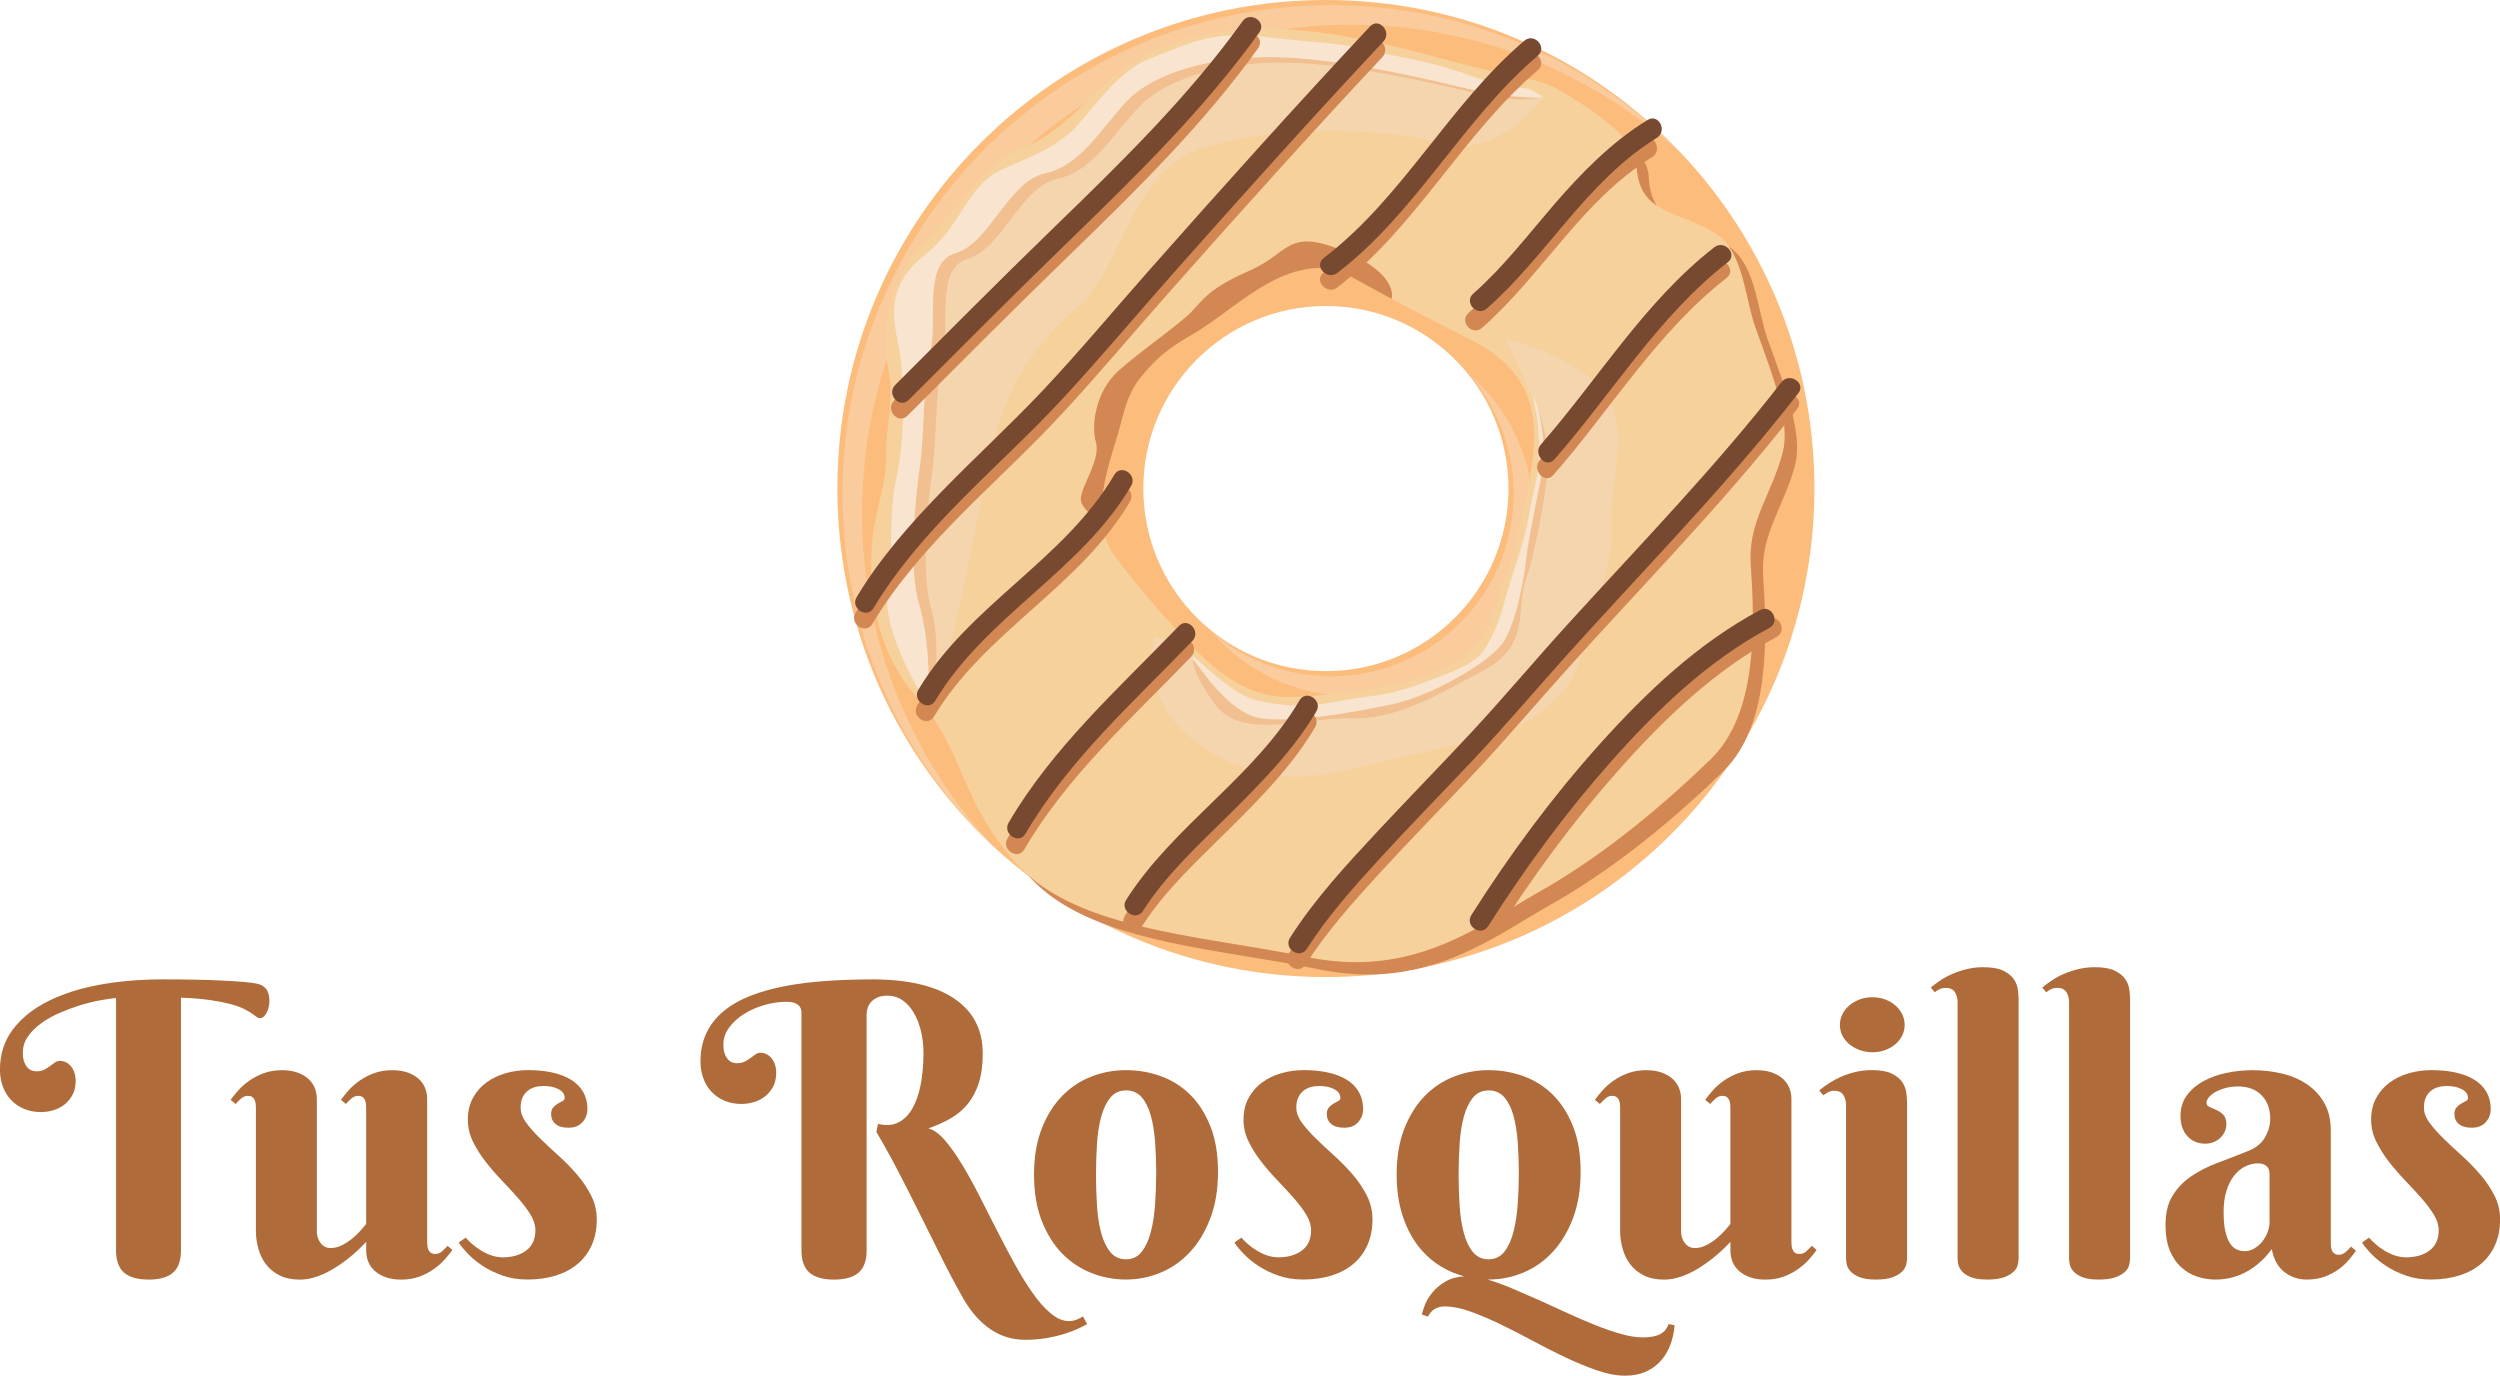 <?xml version="1.0" encoding="UTF-8"?> <svg xmlns="http://www.w3.org/2000/svg" viewBox="0 0 656.61 361.33"><defs><style> .cls-1 { mix-blend-mode: multiply; } .cls-2 { opacity: .5; } .cls-3 { isolation: isolate; } .cls-4 { fill: #f4d5ae; } .cls-4, .cls-5, .cls-6, .cls-7, .cls-8, .cls-9, .cls-10, .cls-11, .cls-12 { stroke-width: 0px; } .cls-5 { fill: #f8d9bd; } .cls-6 { fill: #f8e4cf; } .cls-7 { fill: #774930; } .cls-8 { fill: #d38853; } .cls-9 { fill: #af6c3a; } .cls-10 { fill: #fcbc7c; } .cls-11 { fill: #f1bf90; } .cls-12 { fill: #f6d19c; } </style></defs><g class="cls-3"><g id="Capa_2" data-name="Capa 2"><g id="Capa_1-2" data-name="Capa 1"><g><g><path class="cls-9" d="m39.04,336.07c-2.92,0-5.08-.61-6.47-1.83-1.39-1.22-2.09-3.17-2.09-5.84v-66.28c-1.11.1-2.5.31-4.15.6-1.65.3-3.38.72-5.19,1.28-1.81.56-3.62,1.23-5.43,2.01-1.81.78-3.43,1.69-4.85,2.71-1.43,1.03-2.59,2.18-3.5,3.47-.91,1.29-1.36,2.71-1.36,4.28,0,1.11.15,2,.44,2.66.3.66.63,1.16,1.02,1.49.38.33.77.54,1.17.63.4.09.69.13.86.13.87,0,1.58-.15,2.14-.44.56-.29,1.06-.61,1.51-.94.45-.33.88-.64,1.28-.94.4-.29.86-.44,1.38-.44.42,0,.86.1,1.33.29.47.19.9.5,1.3.91.4.42.74.97,1.02,1.64.28.68.42,1.51.42,2.48,0,1.39-.27,2.59-.81,3.6-.54,1.01-1.24,1.85-2.09,2.53-.85.68-1.83,1.18-2.92,1.51-1.1.33-2.18.5-3.26.5-1.67,0-3.18-.29-4.51-.86-1.34-.57-2.48-1.36-3.42-2.37-.94-1.01-1.65-2.19-2.14-3.55-.49-1.36-.73-2.8-.73-4.33,0-4.07,1.12-7.59,3.37-10.57,2.24-2.97,5.31-5.44,9.21-7.41,3.9-1.96,8.44-3.42,13.62-4.36,5.18-.94,10.73-1.41,16.65-1.41,2.82,0,5.57.03,8.24.08,2.68.05,5.12.13,7.33.24,2.21.1,4.11.23,5.71.37,1.6.14,2.77.3,3.5.47.7.17,1.25.43,1.67.76.42.33.73.7.94,1.12.21.42.35.86.42,1.33s.11.95.11,1.44c0,.38-.05.83-.16,1.33-.11.5-.26.98-.47,1.43-.21.45-.47.83-.78,1.15-.31.31-.7.47-1.15.47-.28,0-.56-.12-.86-.37-.3-.24-.71-.54-1.23-.89-.52-.35-1.23-.75-2.11-1.2-.89-.45-2.05-.87-3.5-1.25s-3.22-.73-5.32-1.04c-2.11-.31-4.65-.52-7.65-.63v66.38c0,2.68-.7,4.63-2.09,5.84-1.39,1.22-3.53,1.83-6.42,1.83Z"></path><path class="cls-9" d="m112.2,326.16c0,.31.02.65.05,1.02.03.37.12.71.26,1.04.14.33.35.6.63.81s.68.31,1.2.31c.66,0,1.25-.23,1.77-.7.52-.47,1.01-.95,1.46-1.44l1.25,1.1c-.52.73-1.17,1.54-1.96,2.43-.78.89-1.73,1.73-2.84,2.53-1.11.8-2.38,1.47-3.81,2.01-1.43.54-3.04.81-4.85.81-1.53,0-2.86-.2-3.99-.6-1.13-.4-2.09-.94-2.87-1.62-.78-.68-1.37-1.48-1.75-2.4s-.57-1.91-.57-2.95v-2.35c-1.74,1.88-3.57,3.53-5.48,4.96-.84.63-1.72,1.24-2.66,1.83s-1.91,1.12-2.92,1.59c-1.01.47-2.05.84-3.13,1.12-1.08.28-2.16.42-3.24.42-2.09,0-3.87-.37-5.35-1.12-1.48-.75-2.67-1.73-3.58-2.95-.91-1.22-1.57-2.59-1.98-4.12-.42-1.53-.63-3.06-.63-4.59v-32.3c0-.31-.02-.65-.05-1.02-.04-.37-.12-.71-.26-1.04-.14-.33-.35-.6-.63-.81s-.68-.31-1.2-.31c-.63,0-1.21.24-1.75.71-.54.47-1.02.95-1.44,1.43l-1.3-1.1c.52-.73,1.17-1.54,1.96-2.43.78-.89,1.73-1.73,2.84-2.53,1.11-.8,2.39-1.47,3.83-2.01,1.44-.54,3.05-.81,4.83-.81,1.53,0,2.87.2,4.02.6,1.15.4,2.1.94,2.87,1.62.77.68,1.34,1.48,1.72,2.4s.57,1.9.57,2.95v34.86c0,.49.08.98.23,1.49.16.5.38.97.68,1.38.29.42.67.76,1.12,1.02.45.26.99.39,1.62.39,1.01,0,2.02-.26,3.03-.78,1.01-.52,1.93-1.14,2.77-1.85s1.56-1.42,2.17-2.11c.61-.7,1.05-1.22,1.33-1.57v-30.48c0-.31-.02-.65-.05-1.02-.04-.37-.12-.71-.26-1.04-.14-.33-.35-.6-.63-.81-.28-.21-.68-.31-1.2-.31-.63,0-1.21.24-1.75.71s-1.02.95-1.43,1.43l-1.3-1.1c.52-.73,1.17-1.54,1.96-2.43.78-.89,1.73-1.73,2.84-2.53,1.11-.8,2.39-1.47,3.84-2.01,1.44-.54,3.05-.81,4.83-.81,1.53,0,2.87.2,4.02.6,1.15.4,2.1.94,2.87,1.62.76.68,1.34,1.48,1.72,2.4s.57,1.9.57,2.95v37.52Z"></path><path class="cls-9" d="m142.68,285.24c-.8,0-1.56.1-2.27.31-.71.21-1.35.55-1.9,1.02-.56.47-.99,1.06-1.3,1.77-.31.71-.47,1.56-.47,2.53,0,1.36.5,2.71,1.49,4.04.99,1.34,2.23,2.73,3.71,4.17,1.48,1.44,3.08,2.94,4.8,4.49,1.72,1.55,3.32,3.18,4.8,4.91,1.48,1.72,2.71,3.56,3.71,5.5.99,1.95,1.49,4.04,1.49,6.26,0,2.5-.43,4.73-1.28,6.68-.85,1.95-2.07,3.6-3.65,4.96-1.58,1.36-3.5,2.39-5.74,3.11-2.24.71-4.74,1.07-7.49,1.07-2.4,0-4.58-.34-6.52-1.02s-3.68-1.51-5.19-2.5-2.81-2.04-3.89-3.16c-1.08-1.11-1.91-2.12-2.5-3.03l1.83-1.3c.45.52,1.03,1.09,1.72,1.7.7.61,1.47,1.17,2.32,1.7.85.52,1.76.95,2.74,1.28.97.33,1.96.5,2.97.5,2.5,0,4.56-.6,6.16-1.8,1.6-1.2,2.4-2.98,2.4-5.35,0-1.32-.44-2.69-1.3-4.1-.87-1.41-1.97-2.86-3.29-4.36-1.32-1.5-2.75-3.04-4.28-4.64-1.53-1.6-2.96-3.25-4.28-4.96-1.32-1.7-2.42-3.46-3.29-5.27-.87-1.81-1.3-3.69-1.3-5.64,0-2.19.44-4.1,1.33-5.74.89-1.63,2.07-2.99,3.55-4.07,1.48-1.08,3.17-1.89,5.06-2.43,1.9-.54,3.85-.81,5.87-.81,2.33,0,4.45.21,6.37.63,1.91.42,3.56,1.05,4.93,1.9,1.37.85,2.44,1.92,3.18,3.21s1.12,2.78,1.12,4.49c0,1.32-.44,2.47-1.3,3.44-.87.97-2.09,1.46-3.65,1.46s-2.63-.32-3.42-.97c-.78-.64-1.17-1.52-1.17-2.63,0-.73.18-1.3.55-1.72.37-.42.77-.76,1.23-1.02.45-.26.86-.49,1.23-.68.37-.19.55-.44.55-.76,0-.97-.52-1.75-1.57-2.32-1.04-.57-2.38-.86-4.02-.86Z"></path><path class="cls-9" d="m228.94,257.22c9.46,0,16.69,1.68,21.68,5.04,4.99,3.36,7.49,8.17,7.49,14.43,0,3.06-.36,5.68-1.07,7.85-.71,2.17-1.71,4.02-2.97,5.53-1.27,1.51-2.78,2.77-4.54,3.76-1.76.99-3.66,1.84-5.71,2.53,1.43.38,2.86,1.41,4.31,3.08,1.44,1.67,2.91,3.73,4.41,6.18,1.5,2.45,3.01,5.17,4.54,8.17,1.53,2.99,3.07,6.02,4.62,9.08,1.55,3.06,3.11,6.04,4.7,8.92,1.58,2.89,3.17,5.46,4.75,7.72,1.58,2.26,3.18,4.07,4.8,5.43,1.62,1.36,3.23,2.04,4.83,2.04.7,0,1.38-.14,2.06-.42.68-.28,1.21-.56,1.59-.83l1.1,2.04c-.7.38-1.55.81-2.56,1.28-1.01.47-2.19.91-3.55,1.33-1.36.42-2.88.77-4.57,1.07-1.69.29-3.56.44-5.61.44-3.38,0-6.42-.93-9.13-2.79-2.71-1.86-5.04-4.48-6.99-7.85-1.98-3.48-3.93-7.13-5.84-10.96-1.91-3.83-3.82-7.65-5.71-11.48-1.9-3.83-3.79-7.57-5.69-11.22-1.9-3.65-3.8-7.08-5.71-10.28l.42-2.14c2.05.52,3.83.4,5.35-.37,1.51-.76,2.76-2.01,3.73-3.73.97-1.72,1.7-3.84,2.17-6.34s.7-5.22.7-8.14c0-2.09-.23-4.04-.68-5.87-.45-1.83-1.09-3.43-1.91-4.8s-1.8-2.45-2.95-3.24c-1.15-.78-2.44-1.17-3.86-1.17-1.11,0-2.03.17-2.74.5-.71.33-1.28.75-1.7,1.25-.42.5-.7,1.04-.86,1.62-.16.57-.23,1.12-.23,1.64v61.89c0,2.68-.71,4.63-2.11,5.84-1.41,1.22-3.56,1.83-6.44,1.83s-5.08-.61-6.47-1.83c-1.39-1.22-2.09-3.17-2.09-5.84v-62.42c0-1.91-1.32-2.87-3.97-2.87-1.91,0-3.85.29-5.82.86-1.97.57-3.74,1.36-5.32,2.35-1.58.99-2.88,2.17-3.89,3.55-1.01,1.38-1.51,2.86-1.51,4.46,0,1.11.15,2,.44,2.66.29.66.63,1.16,1.02,1.49.38.33.77.54,1.17.63.4.09.69.13.86.13.87,0,1.58-.15,2.14-.44.56-.29,1.06-.61,1.51-.94.45-.33.88-.64,1.28-.94.4-.29.86-.44,1.38-.44.42,0,.86.1,1.33.29.47.19.9.5,1.3.91.4.42.74.97,1.02,1.64.28.68.42,1.51.42,2.48,0,1.39-.27,2.59-.81,3.6-.54,1.01-1.24,1.85-2.09,2.53s-1.83,1.18-2.92,1.51-2.18.5-3.26.5c-1.67,0-3.18-.29-4.51-.86-1.34-.57-2.48-1.36-3.42-2.37-.94-1.01-1.65-2.19-2.14-3.55-.49-1.36-.73-2.8-.73-4.33,0-2.89.54-5.44,1.62-7.65,1.08-2.21,2.6-4.11,4.57-5.71,1.97-1.6,4.32-2.93,7.07-3.99,2.75-1.06,5.79-1.9,9.13-2.53,3.34-.63,6.92-1.07,10.72-1.33s7.77-.39,11.87-.39Z"></path><path class="cls-9" d="m271.58,308.52c0-4.56.66-8.55,1.98-11.98,1.32-3.43,3.09-6.29,5.3-8.58,2.21-2.3,4.78-4.02,7.7-5.17,2.92-1.15,5.98-1.72,9.18-1.72s6.26.53,9.18,1.59c2.92,1.06,5.49,2.69,7.7,4.88,2.21,2.19,3.97,4.97,5.3,8.32s1.98,7.33,1.98,11.92-.66,8.59-1.98,12.11c-1.32,3.51-3.09,6.47-5.3,8.87-2.21,2.4-4.77,4.22-7.7,5.45-2.92,1.23-5.98,1.85-9.18,1.85s-6.26-.58-9.18-1.75c-2.92-1.17-5.49-2.9-7.7-5.19-2.21-2.3-3.97-5.17-5.3-8.61s-1.98-7.44-1.98-12Zm32.09-.52c0-2.78-.1-5.47-.29-8.06-.19-2.59-.57-4.9-1.12-6.92-.56-2.02-1.36-3.63-2.4-4.83-1.04-1.2-2.42-1.8-4.12-1.8s-3.08.64-4.12,1.91c-1.04,1.27-1.84,2.94-2.4,5.01-.56,2.07-.92,4.43-1.1,7.07-.17,2.64-.26,5.36-.26,8.14s.09,5.51.26,8.17c.17,2.66.54,5.04,1.1,7.12.56,2.09,1.36,3.77,2.4,5.04,1.04,1.27,2.42,1.9,4.12,1.9s3.08-.66,4.12-1.98c1.04-1.32,1.84-3.06,2.4-5.22.56-2.16.93-4.59,1.12-7.31.19-2.71.29-5.46.29-8.25Z"></path><path class="cls-9" d="m346.41,285.24c-.8,0-1.56.1-2.27.31-.71.21-1.35.55-1.9,1.02-.56.47-.99,1.06-1.3,1.77-.31.71-.47,1.56-.47,2.53,0,1.36.5,2.71,1.49,4.04.99,1.34,2.23,2.73,3.71,4.17,1.48,1.44,3.08,2.94,4.8,4.49,1.72,1.55,3.32,3.18,4.8,4.91,1.48,1.72,2.71,3.56,3.71,5.5.99,1.95,1.49,4.04,1.49,6.26,0,2.5-.43,4.73-1.28,6.68-.85,1.95-2.07,3.6-3.65,4.96-1.58,1.36-3.5,2.39-5.74,3.11-2.24.71-4.74,1.07-7.49,1.07-2.4,0-4.58-.34-6.52-1.02s-3.68-1.51-5.19-2.5-2.81-2.04-3.89-3.16c-1.08-1.11-1.91-2.12-2.5-3.03l1.83-1.3c.45.52,1.03,1.09,1.72,1.7.7.61,1.47,1.17,2.32,1.7.85.52,1.76.95,2.74,1.28.97.33,1.96.5,2.97.5,2.5,0,4.56-.6,6.16-1.8,1.6-1.2,2.4-2.98,2.4-5.35,0-1.32-.44-2.69-1.3-4.1-.87-1.41-1.97-2.86-3.29-4.36-1.32-1.5-2.75-3.04-4.28-4.64-1.53-1.6-2.96-3.25-4.28-4.96-1.32-1.7-2.42-3.46-3.29-5.27-.87-1.81-1.3-3.69-1.3-5.64,0-2.19.44-4.1,1.33-5.74.89-1.63,2.07-2.99,3.55-4.07,1.48-1.08,3.17-1.89,5.06-2.43,1.9-.54,3.85-.81,5.87-.81,2.33,0,4.45.21,6.37.63,1.91.42,3.56,1.05,4.93,1.9,1.37.85,2.44,1.92,3.18,3.21s1.12,2.78,1.12,4.49c0,1.32-.44,2.47-1.3,3.44-.87.97-2.09,1.46-3.65,1.46s-2.63-.32-3.42-.97c-.78-.64-1.17-1.52-1.17-2.63,0-.73.18-1.3.55-1.72.37-.42.77-.76,1.23-1.02.45-.26.86-.49,1.23-.68.37-.19.55-.44.55-.76,0-.97-.52-1.75-1.57-2.32-1.04-.57-2.38-.86-4.02-.86Z"></path><path class="cls-9" d="m366.82,308.52c0-4.56.66-8.55,1.98-11.98,1.32-3.43,3.09-6.29,5.3-8.58,2.21-2.3,4.78-4.02,7.7-5.17,2.92-1.15,5.98-1.72,9.18-1.72s6.26.53,9.18,1.59c2.92,1.06,5.49,2.69,7.7,4.88,2.21,2.19,3.97,4.97,5.3,8.32s1.98,7.33,1.98,11.92-.66,8.59-1.98,12.11c-1.32,3.51-3.09,6.47-5.3,8.87-2.21,2.4-4.77,4.22-7.7,5.45-2.92,1.23-5.98,1.85-9.18,1.85h-.31c1.95.56,4.08,1.32,6.39,2.3s4.71,2.02,7.2,3.13c2.49,1.11,4.99,2.25,7.51,3.42,2.52,1.17,4.97,2.22,7.33,3.16s4.6,1.7,6.71,2.3c2.1.59,3.99.89,5.66.89,1.11,0,2.06-.09,2.84-.26.78-.17,1.43-.42,1.96-.73.52-.31.93-.68,1.23-1.1.3-.42.55-.89.76-1.41l1.57.31c-.17,1.98-.58,3.78-1.23,5.4-.64,1.62-1.51,3.01-2.61,4.17-1.1,1.17-2.41,2.07-3.94,2.71-1.53.64-3.25.96-5.17.96-2.26,0-4.71-.45-7.36-1.36-2.64-.91-5.38-2.03-8.22-3.37-2.84-1.34-5.71-2.79-8.61-4.36-2.91-1.57-5.74-3.02-8.51-4.36-2.77-1.34-5.41-2.46-7.93-3.37-2.52-.91-4.79-1.36-6.81-1.36s-3.51.89-4.38,2.66l-1.62-.52c.1-.59.37-1.43.78-2.5.42-1.08,1.06-2.16,1.93-3.24.87-1.08,1.99-2.04,3.37-2.87,1.37-.83,3.05-1.32,5.04-1.46-2.47-.63-4.78-1.66-6.94-3.11-2.16-1.44-4.04-3.28-5.64-5.5-1.6-2.23-2.86-4.85-3.78-7.88-.92-3.03-1.38-6.44-1.38-10.23Zm32.09-.52c0-2.78-.1-5.47-.29-8.06-.19-2.59-.57-4.9-1.12-6.92-.56-2.02-1.36-3.63-2.4-4.83-1.04-1.2-2.42-1.8-4.12-1.8s-3.08.64-4.12,1.91c-1.04,1.27-1.84,2.94-2.4,5.01-.56,2.07-.92,4.43-1.1,7.07-.17,2.64-.26,5.36-.26,8.14s.09,5.51.26,8.17c.17,2.66.54,5.04,1.1,7.12.56,2.09,1.36,3.77,2.4,5.04,1.04,1.27,2.42,1.9,4.12,1.9s3.08-.66,4.12-1.98c1.04-1.32,1.84-3.06,2.4-5.22.56-2.16.93-4.59,1.12-7.31.19-2.71.29-5.46.29-8.25Z"></path><path class="cls-9" d="m470.51,326.16c0,.31.02.65.05,1.02.03.37.12.71.26,1.04.14.33.35.6.63.81s.68.31,1.2.31c.66,0,1.25-.23,1.77-.7.52-.47,1.01-.95,1.46-1.44l1.25,1.1c-.52.73-1.17,1.54-1.96,2.43-.78.89-1.73,1.73-2.84,2.53-1.11.8-2.38,1.47-3.81,2.01-1.43.54-3.04.81-4.85.81-1.53,0-2.86-.2-3.99-.6-1.13-.4-2.09-.94-2.87-1.62-.78-.68-1.37-1.48-1.75-2.4s-.57-1.91-.57-2.95v-2.35c-1.74,1.88-3.57,3.53-5.48,4.96-.84.63-1.72,1.24-2.66,1.83s-1.91,1.12-2.92,1.59c-1.01.47-2.05.84-3.13,1.12-1.08.28-2.16.42-3.24.42-2.09,0-3.87-.37-5.35-1.12-1.48-.75-2.67-1.73-3.58-2.95-.91-1.22-1.57-2.59-1.98-4.12-.42-1.53-.63-3.06-.63-4.59v-32.3c0-.31-.02-.65-.05-1.02-.04-.37-.12-.71-.26-1.04-.14-.33-.35-.6-.63-.81s-.68-.31-1.2-.31c-.63,0-1.21.24-1.75.71-.54.47-1.02.95-1.44,1.43l-1.3-1.1c.52-.73,1.17-1.54,1.96-2.43.78-.89,1.73-1.73,2.84-2.53,1.11-.8,2.39-1.47,3.83-2.01,1.44-.54,3.05-.81,4.83-.81,1.53,0,2.87.2,4.02.6,1.15.4,2.1.94,2.87,1.62.77.68,1.34,1.48,1.72,2.4s.57,1.9.57,2.95v34.86c0,.49.08.98.23,1.49.16.5.38.97.68,1.38.29.42.67.76,1.12,1.02.45.26.99.39,1.62.39,1.01,0,2.02-.26,3.03-.78,1.01-.52,1.93-1.14,2.77-1.85s1.56-1.42,2.17-2.11c.61-.7,1.05-1.22,1.33-1.57v-30.48c0-.31-.02-.65-.05-1.02-.04-.37-.12-.71-.26-1.04-.14-.33-.35-.6-.63-.81-.28-.21-.68-.31-1.2-.31-.63,0-1.21.24-1.75.71s-1.02.95-1.43,1.43l-1.3-1.1c.52-.73,1.17-1.54,1.96-2.43.78-.89,1.73-1.73,2.84-2.53,1.11-.8,2.39-1.47,3.84-2.01,1.44-.54,3.05-.81,4.83-.81,1.53,0,2.87.2,4.02.6,1.15.4,2.1.94,2.87,1.62.76.68,1.34,1.48,1.72,2.4s.57,1.9.57,2.95v37.52Z"></path><path class="cls-9" d="m500.88,330.54c0,.45-.08,1-.24,1.64-.16.64-.52,1.25-1.1,1.83s-1.4,1.06-2.48,1.46c-1.08.4-2.54.6-4.38.6s-3.29-.22-4.33-.65c-1.04-.43-1.83-.95-2.35-1.54-.52-.59-.84-1.2-.97-1.83-.12-.63-.18-1.13-.18-1.51v-40.29c0-1.01-.23-1.89-.7-2.64-.47-.75-1.26-1.12-2.38-1.12-.59,0-1.1.1-1.51.31-.42.21-.87.5-1.36.89l-1.1-1.3c.8-.66,1.7-1.31,2.69-1.96.99-.64,2.06-1.21,3.21-1.7,1.15-.49,2.38-.89,3.71-1.2,1.32-.31,2.71-.47,4.17-.47,2.26,0,4.02.3,5.27.91,1.25.61,2.17,1.36,2.77,2.24.59.89.95,1.83,1.07,2.84.12,1.01.18,1.9.18,2.66v40.81Zm-17.64-61.37c0-.97.22-1.91.65-2.79.44-.89,1.04-1.66,1.83-2.32.78-.66,1.69-1.18,2.71-1.57,1.03-.38,2.15-.57,3.37-.57s2.29.19,3.31.57c1.03.38,1.92.91,2.69,1.57.76.66,1.37,1.43,1.8,2.32.43.89.65,1.82.65,2.79s-.22,1.95-.65,2.82c-.44.87-1.04,1.63-1.8,2.27-.77.64-1.66,1.16-2.69,1.54-1.03.38-2.13.57-3.31.57s-2.34-.19-3.37-.57c-1.03-.38-1.93-.89-2.71-1.54-.78-.64-1.39-1.4-1.83-2.27-.43-.87-.65-1.81-.65-2.82Z"></path><path class="cls-9" d="m530.16,330.65c0,.45-.08.99-.23,1.62s-.52,1.22-1.1,1.77-1.41,1.04-2.5,1.43c-1.1.4-2.57.6-4.41.6s-3.29-.22-4.33-.65c-1.04-.43-1.82-.95-2.32-1.54-.5-.59-.82-1.2-.94-1.83-.12-.63-.18-1.13-.18-1.51v-67.32c0-1.01-.24-1.89-.71-2.64s-1.26-1.12-2.37-1.12c-.59,0-1.11.1-1.54.29-.43.19-.9.48-1.38.86l-1.04-1.25c.8-.66,1.69-1.31,2.66-1.96.97-.64,2.04-1.21,3.21-1.7,1.17-.49,2.41-.89,3.73-1.2,1.32-.31,2.71-.47,4.17-.47,2.26,0,4.02.31,5.27.91,1.25.61,2.17,1.36,2.77,2.24.59.89.95,1.83,1.07,2.82s.18,1.87.18,2.64v68Z"></path><path class="cls-9" d="m559.44,330.65c0,.45-.08.99-.23,1.62s-.52,1.22-1.1,1.77-1.41,1.04-2.5,1.43c-1.1.4-2.57.6-4.41.6s-3.29-.22-4.33-.65c-1.04-.43-1.82-.95-2.32-1.54-.5-.59-.82-1.2-.94-1.83-.12-.63-.18-1.13-.18-1.51v-67.32c0-1.01-.24-1.89-.71-2.64s-1.26-1.12-2.37-1.12c-.59,0-1.11.1-1.54.29-.43.19-.9.48-1.38.86l-1.04-1.25c.8-.66,1.69-1.31,2.66-1.96.97-.64,2.04-1.21,3.21-1.7,1.17-.49,2.41-.89,3.73-1.2,1.32-.31,2.71-.47,4.17-.47,2.26,0,4.02.31,5.27.91,1.25.61,2.17,1.36,2.77,2.24.59.89.95,1.83,1.07,2.82s.18,1.87.18,2.64v68Z"></path><path class="cls-9" d="m587.77,285.35c-1.18,0-2.28.14-3.29.42-1.01.28-1.88.63-2.61,1.04-.73.42-1.3.88-1.72,1.38-.42.5-.63.98-.63,1.44,0,.52.27.9.81,1.12s1.14.49,1.8.78c.66.3,1.26.71,1.8,1.25.54.54.81,1.37.81,2.48,0,.73-.15,1.4-.44,2.01-.3.61-.7,1.15-1.2,1.62-.5.47-1.1.83-1.77,1.1s-1.38.39-2.11.39c-1.95,0-3.52-.66-4.72-1.98-1.2-1.32-1.8-3.08-1.8-5.27s.56-3.94,1.67-5.45c1.11-1.51,2.57-2.76,4.36-3.73,1.79-.97,3.82-1.7,6.08-2.17s4.52-.7,6.79-.7c2.71,0,5.3.3,7.78.89,2.47.59,4.65,1.53,6.55,2.82s3.41,2.92,4.54,4.91c1.13,1.98,1.7,4.38,1.7,7.2v29.48c0,.31.02.66.05,1.04.03.38.12.73.26,1.04.14.31.35.57.63.78.28.21.68.31,1.2.31.63,0,1.21-.23,1.75-.7.54-.47,1.02-.95,1.43-1.44l1.3,1.1c-.52.73-1.15,1.53-1.88,2.4-.73.87-1.62,1.69-2.66,2.45-1.04.77-2.26,1.41-3.65,1.93-1.39.52-2.97.78-4.75.78-2.19,0-4.14-.65-5.84-1.96-1.71-1.3-2.82-3.31-3.34-6.03-1.11,1.5-2.27,2.75-3.47,3.76-1.2,1.01-2.43,1.83-3.68,2.45-1.25.63-2.51,1.08-3.78,1.36-1.27.28-2.55.42-3.84.42-1.67,0-3.29-.26-4.85-.78-1.57-.52-2.97-1.35-4.2-2.48-1.24-1.13-2.23-2.6-2.97-4.41s-1.12-4.02-1.12-6.63c0-3.17.63-5.76,1.88-7.78,1.25-2.02,2.9-3.71,4.93-5.09,2.04-1.37,4.35-2.55,6.94-3.52,2.59-.97,5.25-2,7.96-3.08,2.02-.8,3.49-1.99,4.41-3.57s1.38-3.21,1.38-4.88c0-2.57-.76-4.64-2.27-6.18s-3.58-2.32-6.18-2.32Zm8.3,22.86c0-.87-.28-1.53-.83-1.98-.56-.45-1.27-.68-2.14-.68-1.22,0-2.37.28-3.47.83-1.1.56-2.06,1.38-2.9,2.45-.83,1.08-1.5,2.41-1.98,3.99-.49,1.58-.73,3.42-.73,5.51s.15,3.69.44,5.01c.29,1.32.7,2.37,1.2,3.16.5.78,1.09,1.33,1.75,1.64.66.31,1.36.47,2.09.47.9,0,1.76-.23,2.56-.7.8-.47,1.5-1.07,2.09-1.8.59-.73,1.06-1.55,1.41-2.45.35-.9.52-1.81.52-2.71v-12.73Z"></path><path class="cls-9" d="m642.57,285.24c-.8,0-1.56.1-2.27.31-.71.21-1.35.55-1.9,1.02-.56.47-.99,1.06-1.3,1.77-.31.71-.47,1.56-.47,2.53,0,1.36.5,2.71,1.49,4.04.99,1.34,2.23,2.73,3.71,4.17,1.48,1.44,3.08,2.94,4.8,4.49,1.72,1.55,3.32,3.18,4.8,4.91,1.48,1.72,2.71,3.56,3.71,5.5.99,1.95,1.49,4.04,1.49,6.26,0,2.5-.43,4.73-1.28,6.68-.85,1.95-2.07,3.6-3.65,4.96-1.58,1.36-3.5,2.39-5.74,3.11-2.24.71-4.74,1.07-7.49,1.07-2.4,0-4.58-.34-6.52-1.02s-3.68-1.51-5.19-2.5-2.81-2.04-3.89-3.16c-1.08-1.11-1.91-2.12-2.5-3.03l1.83-1.3c.45.52,1.03,1.09,1.72,1.7.7.61,1.47,1.17,2.32,1.7.85.52,1.76.95,2.74,1.28.97.33,1.96.5,2.97.5,2.5,0,4.56-.6,6.16-1.8,1.6-1.2,2.4-2.98,2.4-5.35,0-1.32-.44-2.69-1.3-4.1-.87-1.41-1.97-2.86-3.29-4.36-1.32-1.5-2.75-3.04-4.28-4.64-1.53-1.6-2.96-3.25-4.28-4.96-1.32-1.7-2.42-3.46-3.29-5.27-.87-1.81-1.3-3.69-1.3-5.64,0-2.19.44-4.1,1.33-5.74.89-1.63,2.07-2.99,3.55-4.07,1.48-1.08,3.17-1.89,5.06-2.43,1.9-.54,3.85-.81,5.87-.81,2.33,0,4.45.21,6.37.63,1.91.42,3.56,1.05,4.93,1.9,1.37.85,2.44,1.92,3.18,3.21s1.12,2.78,1.12,4.49c0,1.32-.44,2.47-1.3,3.44-.87.97-2.09,1.46-3.65,1.46s-2.63-.32-3.42-.97c-.78-.64-1.17-1.52-1.17-2.63,0-.73.18-1.3.55-1.72.37-.42.77-.76,1.23-1.02.45-.26.86-.49,1.23-.68.37-.19.55-.44.55-.76,0-.97-.52-1.75-1.57-2.32-1.04-.57-2.38-.86-4.02-.86Z"></path></g><g><g><path class="cls-10" d="m348.24,0c-70.87,0-128.31,57.45-128.31,128.31s57.45,128.31,128.31,128.31,128.31-57.45,128.31-128.31S419.1,0,348.24,0Zm0,176.27c-26.48,0-47.95-21.47-47.95-47.95s21.47-47.95,47.95-47.95,47.95,21.47,47.95,47.95-21.47,47.95-47.95,47.95Z"></path><g class="cls-2"><path class="cls-5" d="m354.74,182.77c26.48,0,47.95-21.47,47.95-47.95,0-14.55-6.48-27.59-16.71-36.38,7.21,8.39,11.57,19.3,11.57,31.24,0,26.48-21.47,47.95-47.95,47.95-11.93,0-22.85-4.36-31.24-11.57,8.79,10.23,21.83,16.72,36.38,16.72Z"></path><path class="cls-5" d="m226.42,134.82c0-70.87,57.45-128.32,128.31-128.32,34.12,0,65.14,13.33,88.12,35.05C419.47,16.81,386.34,1.36,349.59,1.36c-70.87,0-128.31,57.45-128.31,128.31,0,36.74,15.45,69.87,40.19,93.26-21.72-22.99-35.05-54-35.05-88.12Z"></path></g><path class="cls-12" d="m461.12,86.2c-2.96-8.24-3.1-20.12-10.59-24.91-9.68-6.18-20.16-4.64-20.72-18.08-.21-4.92-5.3-9.78-13-14.99-9.39-6.35-11.29-6.73-18.36-8.12-3.65-.72-8.64-1.71-16.84-3.93-26.05-7.06-58.4-15.15-83.3-.18-10.67,6.41-17.62,17.96-29.35,22.77-9.54,3.9-12.4,10.25-25.66,24.29-9.77,10.34-12.27,22.28-9.75,35.42,1.26,6.56-.97,13.85-.83,21.46.12,7.16-2.78,14-3.53,21.17-1.71,16.32,2.33,31.79,11.47,41.81,5.98,6.56,8.73,12.89,11.64,19.59,3.24,7.46,6.59,15.18,14.57,24.24,12.14,13.78,35.18,17.58,57.46,21.25,6.17,1.02,12.55,2.07,18.61,3.32,4.51.93,8.96,1.4,13.22,1.4,17.25,0,29.93-7.63,41.12-14.36,2.32-1.4,4.52-2.72,6.74-3.97,14.66-8.27,29.91-20.05,45.33-35.02,12.44-12.07,11.51-35.52,10.47-51.34-.72-10.95,5.5-18.21,8.35-28.96,2.22-8.37-2.41-19.96-7.05-32.86Zm-60.82,47.02c-3.05,14.23-5.07,19.47-7.42,25.54-.63,1.62-1.28,3.3-1.98,5.24-3.47,9.54-16.8,15.79-38.57,18.05-5.78.6-10.4,1-14.18,1-10.05,0-18.2-6.17-24.86-13.1-7.19-7.49-14.15-15.35-20.33-23.69-6.5-8.78-2.93-20.54-.06-29.99.61-2,1.22-3.99,1.73-6.02,1-3.99,2.1-7.48,4.66-10.77,2.26-2.9,4.87-5.6,7.84-7.79,1.76-1.3,3.63-2.48,5.53-3.56,10.71-6.09,20.98-17.75,34.21-17.75,2.48,0,4.78.56,6.81,1.68,14.09,7.73,14.84,8.11,27.28,14.46l5.61,2.87c9.22,4.71,14.24,10.77,15.81,19.08,1.39,7.36-.13,15.56-2.09,24.74Z"></path><path class="cls-8" d="m289.47,137.02c-.76-6.88,1.5-14.34,3.45-20.74.61-2,1.22-3.99,1.73-6.02,1-3.99,2.1-7.48,4.66-10.77,2.26-2.9,4.87-5.6,7.84-7.79,1.76-1.3,3.63-2.48,5.53-3.56,10.71-6.09,20.98-17.75,34.21-17.75,2.48,0,4.78.56,6.81,1.68,5.43,2.98,8.88,4.86,11.78,6.42.64-2.04-.49-7.92-13.86-13.09-13.67-5.29-13.08,1.18-23.52,5.73-10.44,4.56-11.91,7.35-15.14,10.73-3.23,3.38-13.38,10.29-19.25,15.58-5.88,5.29-7.2,14.11-5.88,18.67,1.32,4.56-3.8,11.46-3.97,14.84-.15,2.94,5.51,6.31,5.61,6.06Z"></path><g><path class="cls-8" d="m429.81,43.21c.24,5.73,2.29,8.73,5.29,10.77-1.18-1.83-1.92-4.23-2.06-7.54-.14-3.31-2.48-6.58-6.34-9.95,1.9,2.25,3.01,4.48,3.11,6.72Z"></path><path class="cls-8" d="m464.36,89.43c-2.92-8.11-3.1-19.75-10.25-24.67,4.07,5.75,4.62,14.78,7.02,21.44,4.64,12.9,9.28,24.48,7.05,32.86-2.86,10.75-9.07,18.01-8.35,28.96,1.04,15.82,1.97,39.27-10.47,51.34-15.42,14.97-30.67,26.75-45.33,35.02-2.22,1.25-4.42,2.58-6.74,3.97-11.19,6.73-23.88,14.36-41.12,14.36-4.26,0-8.71-.47-13.22-1.4-6.05-1.25-12.44-2.3-18.61-3.32-20.48-3.38-41.6-6.87-54.31-18.12.03.03.05.06.08.1,12.14,13.79,35.18,17.58,57.46,21.25,6.17,1.02,12.55,2.07,18.61,3.32,4.51.93,8.96,1.4,13.22,1.4,17.25,0,29.93-7.63,41.13-14.36,2.32-1.4,4.52-2.72,6.74-3.97,14.66-8.27,29.91-20.05,45.33-35.02,12.44-12.07,11.51-35.52,10.47-51.34-.72-10.95,5.5-18.21,8.36-28.96,2.22-8.37-2.41-19.96-7.05-32.86Z"></path></g><path class="cls-4" d="m243.73,185.2s-8.53-37.63-6.18-52.62c2.35-14.99-.29-47.92,2.06-54.38,2.35-6.47,13.23-18.52,20.29-24.99,7.05-6.47,18.22-11.17,22.63-16.17,4.41-5,17.93-20.87,26.46-22.63,8.53-1.76,36.16-1.47,48.21.88,12.05,2.35,40.28,8.53,48.21,10.29,0,0-11.76,16.46-26.75,12.05-14.99-4.41-46.74-4.7-64.08,1.76-17.34,6.47-19.99,30.28-30.57,40.27-10.58,9.99-19.4,17.64-24.69,43.8-5.29,26.16-10.58,55.27-15.58,61.73Z"></path><path class="cls-11" d="m405.41,25.58s-7.94.59-21.46-2.65c-13.52-3.23-33.22-7.64-49.09-7.94-15.87-.29-31.75,3.82-39.1,11.76-7.35,7.94-12.05,16.76-21.46,18.81-9.41,2.06-14.4,18.23-23.22,20.87-8.82,2.65-4.7,16.76-6.76,26.16-2.06,9.41-1.47,20.58-2.64,29.1-1.18,8.53-3.23,27.05-.29,37.04,2.88,9.79,2.64,22.08,2.36,26.44,1.03,2.18,3.82-14.98.88-24.97-2.94-10-.88-28.52.29-37.04s.59-19.7,2.65-29.1c2.06-9.41-2.06-23.52,6.76-26.16,8.82-2.65,13.82-18.81,23.22-20.87,9.41-2.06,14.11-10.88,21.46-18.81,7.35-7.94,23.22-12.05,39.1-11.76,15.87.29,35.57,4.7,49.09,7.94,13.52,3.23,17.74.84,18.22,1.18Z"></path><path class="cls-6" d="m243.73,185.2s-12.35-18.52-10.58-30.28c1.76-11.76,0-19.11,2.35-29.69,2.35-10.58,2.06-27.63.29-35.57-1.76-7.94-2.06-15.58,7.35-22.93,9.41-7.35,10.87-18.23,20.28-22.34,9.41-4.12,11.76-5,16.76-8.82,5-3.82,12.05-16.46,22.04-20.28,10-3.82,15.87-7.35,30.28-5.59,14.4,1.76,17.34,1.18,27.34,3.53,9.99,2.35,15.58,2.65,28.52,7.35,12.93,4.7,10.29.29,17.05,5,0,0-7.94.59-21.46-2.64-13.52-3.23-33.22-7.64-49.09-7.94-15.87-.29-31.75,3.82-39.1,11.76-7.35,7.94-12.05,16.76-21.46,18.81-9.41,2.06-14.4,18.23-23.22,20.87-8.82,2.65-4.7,16.76-6.76,26.16-2.06,9.41-1.47,20.58-2.64,29.1-1.18,8.53-3.23,27.04-.29,37.04,2.94,10,2.65,22.34,2.35,26.46Z"></path><path class="cls-4" d="m303.26,167.26s-3.67,8.52,3.38,19.69c7.05,11.17,23.52,17.64,34.98,17.05,11.46-.59,32.04-7.05,43.8-8.82,11.76-1.76,26.46-10.29,29.39-21.75,2.94-11.46,9.12-24.4,8.53-36.16-.59-11.76,6.17-28.22-4.41-37.04-10.58-8.82-23.52-11.02-23.52-11.02,0,0,6.47,12.64,8.96,20.14,2.34,7.02.44,19.4-.15,25.57-.59,6.17-6.47,29.1-9.41,32.92-2.94,3.82-17.05,12.93-26.46,16.17-9.41,3.23-17.63,2.09-30.57,2.65-13.82.59-23.37-17.93-34.54-19.4Z"></path><path class="cls-6" d="m313.4,172.26c4.41,4.12,11.46,10.58,17.05,11.76,5.58,1.18,11.46,2.06,20.28.29,8.82-1.76,12.64-1.18,21.46-4.41,8.82-3.23,15.29-5.29,17.93-9.7,2.64-4.41,3.53-6.76,5.59-14.11,2.06-7.35,4.7-13.52,5.88-20.87,1.18-7.35,3.23-12.05,2.65-19.4-.59-7.35-.59-6.47-1.47-10.58-.88-4.12,4.7,9.41,3.82,17.93-.88,8.53-3.23,21.46-5.88,29.4-2.65,7.94,1.47,17.05-11.46,23.81-12.93,6.76-22.34,12.64-34.69,12.35-12.35-.29-28.52,5.88-35.57-3.82-7.06-9.7-5.59-12.64-5.59-12.64Z"></path><path class="cls-11" d="m405.34,122.14c-1.1,6.61-3.97,19.4-4.41,24.03-.44,4.63-2.65,17.86-6.39,22.93-3.75,5.07-18.52,13.67-28.88,15.87-10.36,2.21-25.57,4.85-34.17,3.75-7.48-.96-13.79-9.75-18.21-15.65-.02,1.42.67,4.9,5.71,11.83,7.05,9.7,23.22,3.53,35.57,3.82,12.35.29,21.75-5.58,34.69-12.35,12.94-6.76,8.82-15.87,11.46-23.81,2.65-7.94,5-20.87,5.88-29.4.53-5.14-1.29-12.09-2.62-15.9.94,4.26,2.06,10.73,1.37,14.87Z"></path></g><g class="cls-1"><path class="cls-8" d="m330.45,12.63c1.99-2.78-2.44-5.67-4.42-2.91-14.25,19.87-31.85,37.01-49.34,53.98-14.12,13.69-27.98,27.63-41.88,41.54-2.41,2.41,1.12,6.35,3.54,3.93,14.1-14.1,28.16-28.23,42.48-42.11,17.62-17.09,35.28-34.42,49.63-54.43Z"></path><path class="cls-8" d="m229.12,163.85c12.86-21.44,33.04-37.03,49.81-55.17,9.6-10.38,18.7-21.24,28.07-31.83,9.6-10.86,19.26-21.67,28.98-32.42,8.95-9.88,17.96-19.69,27.08-29.42,2.32-2.47-1.21-6.43-3.54-3.93-19.82,21.15-39.17,42.72-58.36,64.44-9.2,10.41-18.12,21.14-27.65,31.24-8.52,9.03-17.7,17.42-26.35,26.33-8.31,8.55-16.31,17.6-22.46,27.86-1.75,2.92,2.67,5.83,4.42,2.91Z"></path><path class="cls-8" d="m403.9,18.45c2.6-2.21-.95-6.14-3.54-3.93-19.84,16.89-31.89,41.21-52.7,57.06-2.72,2.07.85,5.99,3.54,3.93,20.81-15.86,32.86-40.17,52.69-57.06Z"></path><path class="cls-8" d="m245.33,188.17c13.24-22.17,38.34-34.06,51.45-56.43,1.72-2.94-2.7-5.85-4.42-2.91-13.09,22.34-38.19,34.23-51.45,56.43-1.75,2.93,2.67,5.84,4.42,2.91Z"></path><path class="cls-8" d="m433.9,41.28c2.88-1.77.49-6.5-2.43-4.7-9.57,5.89-17.36,13.89-24.66,22.34-6.83,7.92-13.22,16.33-21.11,23.26-2.57,2.25.98,6.18,3.54,3.93,15.91-13.98,26.29-33.52,44.65-44.83Z"></path><path class="cls-8" d="m269.03,223.09c11.3-19.34,28.44-34.64,43.83-50.62,2.36-2.45-1.17-6.39-3.54-3.93-15.7,16.29-33.2,31.93-44.71,51.65-1.72,2.94,2.7,5.85,4.42,2.91Z"></path><path class="cls-8" d="m407.96,124.77c15.05-17.17,27.31-37.62,45.52-51.76,2.7-2.1-.86-6.01-3.54-3.93-18.23,14.16-30.47,34.58-45.52,51.76-2.22,2.54,1.29,6.5,3.54,3.93Z"></path><path class="cls-8" d="m299.89,243.36c6.09-9.55,14.62-17.34,22.62-25.27,8.38-8.31,16.88-16.88,22.9-27.11,1.73-2.94-2.69-5.85-4.42-2.91-11.88,20.2-33,32.74-45.52,52.38-1.84,2.88,2.59,5.78,4.42,2.91Z"></path><path class="cls-8" d="m342.92,253.34c5.46-8.56,12.29-16.21,19.13-23.68,8.02-8.76,16.35-17.25,24.5-25.9,8.4-8.91,16.3-18.26,24.48-27.37,9.47-10.55,19.17-20.88,28.74-31.35,11.14-12.19,22.1-24.58,32.24-37.63,2.1-2.7-2.35-5.58-4.42-2.91-17.36,22.34-37.11,42.65-56.12,63.56-8.47,9.31-16.55,18.97-25.11,28.19-8.09,8.71-16.41,17.19-24.52,25.88-8.3,8.9-16.76,18-23.33,28.29-1.84,2.88,2.59,5.78,4.42,2.91Z"></path><path class="cls-8" d="m392.76,245.61c9.63-15.2,20.34-29.79,32.29-43.26,11.97-13.49,25.49-26.51,41.54-35.04,3.01-1.6.59-6.31-2.43-4.7-16.26,8.64-29.96,21.66-42.17,35.27-12.48,13.92-23.65,29.04-33.65,44.82-1.83,2.89,2.6,5.79,4.42,2.91Z"></path></g><g><path class="cls-7" d="m330.76,8.5c2-2.78-2.44-5.67-4.42-2.91-14.25,19.87-31.85,37.01-49.34,53.98-14.12,13.69-27.98,27.63-41.88,41.54-2.4,2.41,1.12,6.35,3.54,3.93,14.1-14.1,28.16-28.23,42.47-42.11,17.62-17.09,35.28-34.42,49.63-54.43Z"></path><path class="cls-7" d="m229.43,159.72c12.86-21.44,33.04-37.03,49.81-55.17,9.6-10.38,18.71-21.24,28.07-31.83,9.61-10.86,19.26-21.67,28.98-32.42,8.94-9.88,17.96-19.69,27.07-29.42,2.32-2.47-1.21-6.43-3.54-3.93-19.82,21.15-39.16,42.72-58.36,64.44-9.2,10.41-18.12,21.14-27.65,31.24-8.52,9.03-17.7,17.42-26.35,26.33-8.31,8.55-16.31,17.6-22.46,27.86-1.75,2.92,2.67,5.83,4.42,2.91Z"></path><path class="cls-7" d="m403.9,14.63c2.6-2.21-.95-6.14-3.54-3.93-19.84,16.89-31.89,41.21-52.69,57.06-2.72,2.07.84,5.99,3.54,3.93,20.81-15.86,32.86-40.17,52.69-57.06Z"></path><path class="cls-7" d="m245.64,184.04c13.24-22.17,38.34-34.06,51.45-56.43,1.72-2.94-2.7-5.85-4.42-2.91-13.09,22.34-38.19,34.23-51.45,56.43-1.75,2.93,2.67,5.84,4.42,2.91Z"></path><path class="cls-7" d="m435.15,36.21c2.88-1.77.49-6.5-2.43-4.7-9.57,5.89-17.36,13.89-24.66,22.34-6.83,7.92-13.23,16.33-21.11,23.26-2.57,2.25.98,6.18,3.54,3.93,15.91-13.98,26.29-33.52,44.65-44.83Z"></path><path class="cls-7" d="m269.34,218.96c11.3-19.34,28.43-34.64,43.83-50.62,2.36-2.45-1.17-6.39-3.54-3.93-15.7,16.29-33.19,31.93-44.71,51.65-1.72,2.94,2.7,5.85,4.42,2.91Z"></path><path class="cls-7" d="m408.27,120.64c15.05-17.17,27.31-37.62,45.52-51.76,2.7-2.1-.86-6.01-3.54-3.93-18.23,14.16-30.46,34.58-45.52,51.76-2.22,2.54,1.29,6.5,3.54,3.93Z"></path><path class="cls-7" d="m300.2,239.23c6.09-9.55,14.62-17.34,22.62-25.27,8.38-8.31,16.88-16.88,22.91-27.11,1.73-2.94-2.69-5.85-4.42-2.91-11.88,20.2-32.99,32.74-45.52,52.38-1.84,2.88,2.59,5.78,4.42,2.91Z"></path><path class="cls-7" d="m343.23,249.21c5.46-8.56,12.29-16.21,19.13-23.68,8.03-8.77,16.35-17.25,24.5-25.9,8.4-8.91,16.3-18.26,24.48-27.37,9.47-10.55,19.18-20.88,28.74-31.35,11.14-12.19,22.1-24.58,32.24-37.63,2.1-2.7-2.35-5.58-4.42-2.91-17.36,22.34-37.11,42.65-56.12,63.55-8.47,9.31-16.55,18.97-25.11,28.19-8.09,8.71-16.41,17.19-24.52,25.88-8.3,8.9-16.76,18-23.33,28.3-1.84,2.88,2.59,5.78,4.42,2.91Z"></path><path class="cls-7" d="m390.87,243.24c9.63-15.2,20.34-29.79,32.29-43.26,11.97-13.49,25.5-26.51,41.54-35.04,3.01-1.6.59-6.31-2.43-4.7-16.26,8.64-29.96,21.66-42.17,35.27-12.49,13.91-23.65,29.04-33.65,44.82-1.83,2.89,2.6,5.79,4.42,2.91Z"></path></g></g></g></g></g></g></svg> 